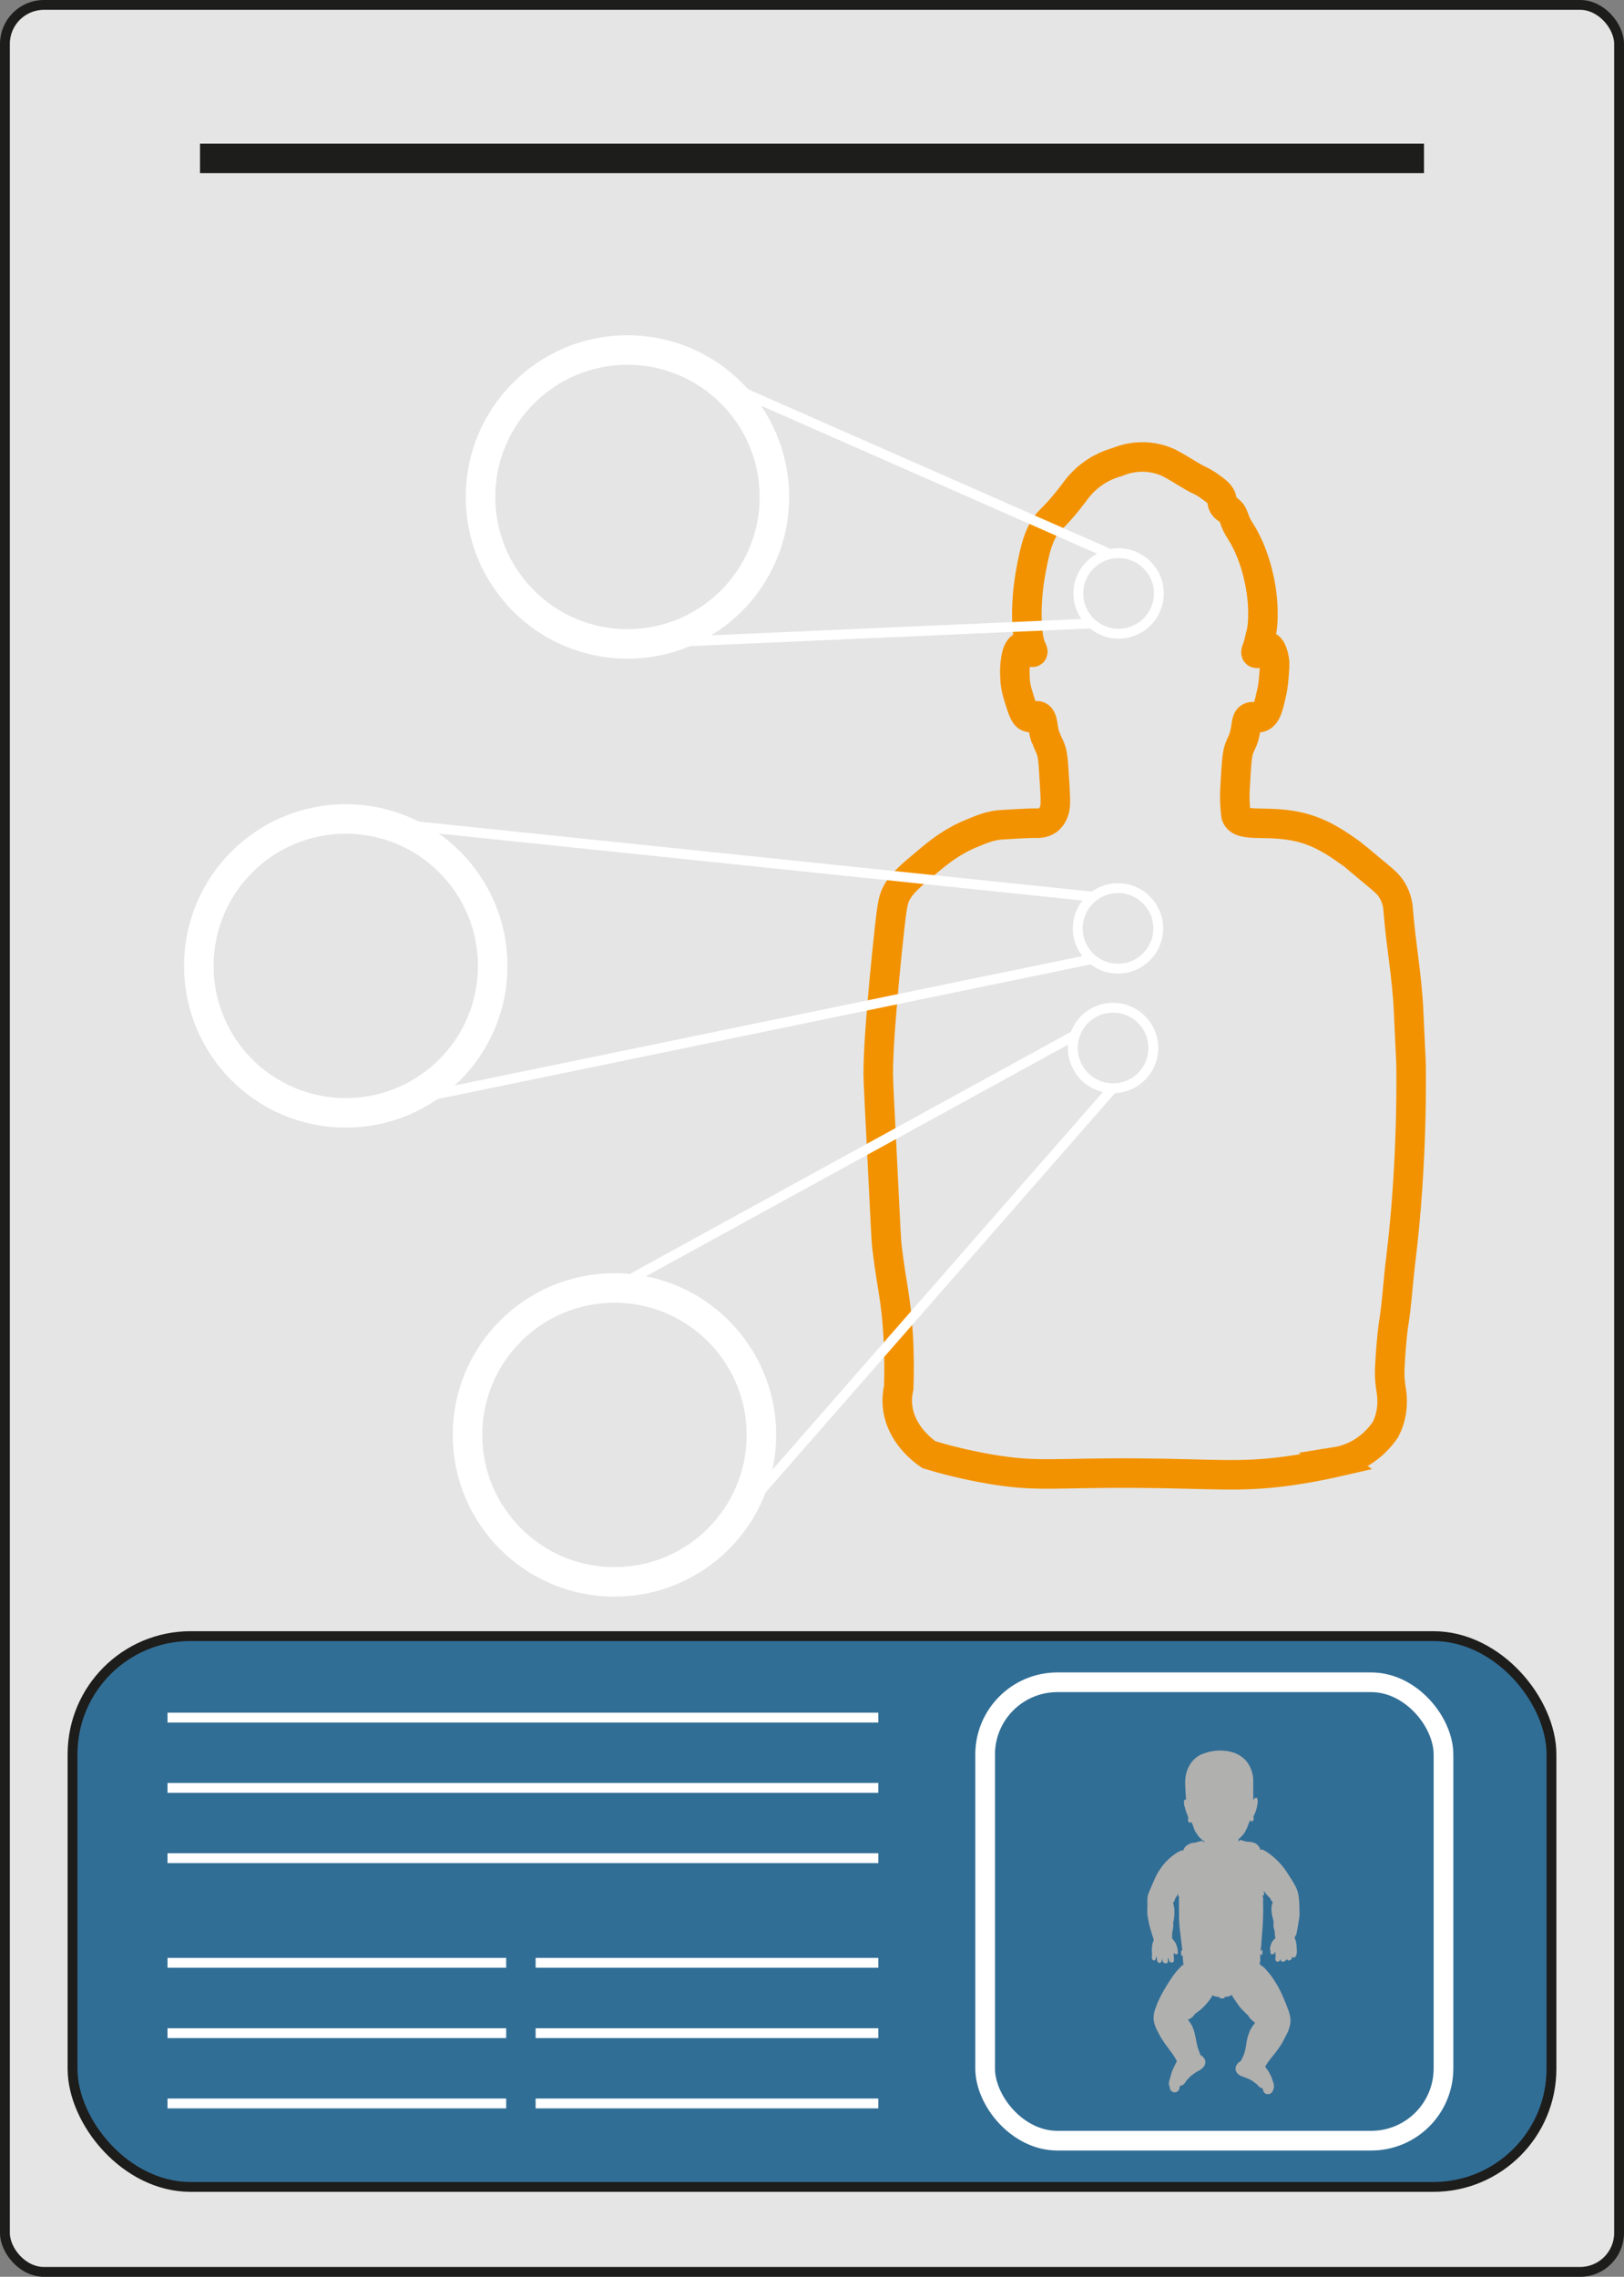 <?xml version="1.0" encoding="UTF-8"?><svg xmlns="http://www.w3.org/2000/svg" viewBox="0 0 165 231.31"><rect x="0" y="0" width="165" height="231.31" fill="#808080" stroke="none"/><defs><style>.f{fill:#b0b0af;}.g,.h,.i,.j,.k,.l,.m,.n{stroke-miterlimit:10;}.g,.h,.i,.l,.m{fill:none;}.g,.l,.m,.n{stroke:#fff;}.h,.i,.l{stroke-width:3px;}.h,.j,.k{stroke:#1d1d1b;}.i{stroke:#f39200;}.j{fill:#e5e5e5;}.k{fill:#316e96;}.m{stroke-width:2px;}.n{fill:#fff;}</style></defs><g id="a"/><g id="b"><g id="c"><rect class="j" x=".5" y=".5" width="164" height="230.31" rx="3.96" ry="3.96"/><rect class="k" x="7.37" y="166.22" width="150.26" height="55.96" rx="12" ry="12"/><line class="h" x1="20.32" y1="16.09" x2="144.68" y2="16.09"/><path class="i" d="M135.83,148.53c-.92,.21-2.28,.5-3.93,.76-5.7,.9-8.2,.42-16.48,.37-8.36-.05-10.02,.42-14.9-.42-2.6-.45-4.72-1.02-6.14-1.45-.53-.36-2.91-2.08-3.19-4.94-.07-.7,0-1.34,.12-1.87,.05-1.27,.07-3.14-.06-5.4-.22-3.72-.65-4.91-1.1-8.63-.13-1.08-.11-1.15-.58-10.54-.34-6.74-.36-6.98-.33-8.05,.06-2.6,.3-5.33,.61-8.84,.04-.43,.12-1.23,.28-2.84,.48-4.66,.58-5.18,.91-5.85,.53-1.06,1.43-1.82,3.23-3.32,1.15-.96,2.43-2.01,4.41-2.83,1.2-.5,1.98-.82,3.11-.89,2.79-.18,3.42-.16,3.42-.16,.22,0,.79,.04,1.26-.31,.09-.07,.3-.23,.49-.6,.31-.58,.3-1.12,.22-2.57-.02-.34,0-.12-.11-1.79-.05-.84-.11-1.79-.35-2.34,0-.02-.11-.24-.31-.69-.15-.34-.15-.34-.15-.35-.37-.85-.22-1.95-.7-2.21-.35-.2-.64,.26-1.09,.08-.25-.1-.44-.35-.78-1.41-.28-.89-.42-1.33-.5-1.87-.21-1.54-.02-3.7,.65-3.85,.42-.09,.96,.65,1.08,.54,.07-.06-.1-.36-.11-.39-.46-.81-.77-4.08-.07-7.84,.32-1.73,.73-3.93,1.91-5.12,.11-.11,.48-.47,.97-1.01,.67-.75,1.17-1.4,1.49-1.82,.45-.65,1.29-1.67,2.66-2.43,.65-.36,1.26-.58,1.77-.72,.54-.22,1.54-.56,2.82-.5,1.02,.05,1.83,.33,2.32,.55,.48,.25,.86,.47,1.12,.62,.34,.2,.51,.32,.94,.57,.37,.22,.68,.4,.89,.51,.55,.24,.96,.5,1.25,.71,.72,.51,1.17,.84,1.27,1.37,.04,.2,.01,.36,.14,.58,.16,.28,.38,.34,.61,.53,.34,.28,.43,.63,.56,.98,.32,.87,.64,1.1,1.18,2.2,.74,1.48,1.12,2.99,1.27,3.69,.55,2.46,.45,4.64,.25,5.48-.32,1.35-.34,1.39-.34,1.39-.14,.38-.28,.67-.18,.75,.12,.1,.52-.17,.62-.25,.36-.25,.4-.42,.55-.42,.31,0,.53,.76,.57,.91,.16,.57,.13,1.05,.11,1.33-.08,1.1-.12,1.66-.26,2.31-.33,1.48-.53,2.41-1.16,2.63-.47,.16-.75-.21-1.11,.02-.39,.25-.26,.8-.53,1.81-.18,.69-.32,.76-.55,1.41-.2,.58-.26,1.55-.37,3.48-.06,.99-.08,1.67,0,2.55,.04,.47,.06,.7,.1,.78,.55,1.28,3.52,.22,7.03,1.27,1.93,.58,3.38,1.61,4.73,2.57,.05,.03,.94,.78,2.73,2.27,.6,.5,.98,.83,1.33,1.39,.55,.9,.62,1.77,.64,2.16,.26,3.36,.89,6.68,1.04,10.04,.24,5.39,.23,4.59,.25,5.42,0,0,.23,9.67-1.04,19.94-.28,2.23-.39,4.48-.75,6.69,0,0-.22,1.42-.36,4.22-.02,.35-.04,.99,.06,1.81,.05,.42,.07,.39,.11,.75,.05,.42,.14,1.27-.08,2.29-.08,.38-.23,.9-.53,1.49-.49,.72-1.53,2-3.29,2.77-.62,.27-1.19,.42-1.69,.5h0Z"/><rect class="m" x="100.09" y="170.91" width="46.57" height="46.57" rx="7.34" ry="7.34"/><circle class="l" cx="63.75" cy="50.49" r="14.93"/><circle class="l" cx="35.13" cy="98.13" r="14.93"/><circle class="l" cx="62.43" cy="145.78" r="14.93"/><line class="g" x1="63.75" y1="65.42" x2="110.95" y2="63.34"/><line class="g" x1="65.69" y1="35.55" x2="112.79" y2="56.29"/><line class="g" x1="35.13" y1="83.2" x2="110.98" y2="91.09"/><line class="g" x1="35.13" y1="113.07" x2="110.94" y2="97.44"/><line class="g" x1="62.43" y1="130.85" x2="109.15" y2="105.21"/><line class="g" x1="73.05" y1="156.28" x2="113.2" y2="110.39"/><circle class="g" cx="113.09" cy="106.47" r="4.09"/><circle class="g" cx="113.59" cy="94.32" r="4.09"/><circle class="g" cx="113.65" cy="60.29" r="4.09"/><line class="n" x1="17.02" y1="174.5" x2="89.24" y2="174.5"/><line class="n" x1="17.02" y1="181.64" x2="89.24" y2="181.64"/><line class="n" x1="17.02" y1="188.78" x2="89.24" y2="188.78"/><line class="n" x1="17.02" y1="199.41" x2="51.43" y2="199.41"/><line class="n" x1="17.02" y1="206.56" x2="51.43" y2="206.56"/><line class="n" x1="17.02" y1="213.7" x2="51.43" y2="213.7"/><line class="n" x1="54.42" y1="199.41" x2="89.24" y2="199.41"/><line class="n" x1="54.42" y1="206.56" x2="89.24" y2="206.56"/><line class="n" x1="54.42" y1="213.7" x2="89.24" y2="213.7"/><g id="d"><g id="e"><path class="f" d="M120.52,182.96c-.02-.06-.09-1.29-.1-1.57-.01-.4-.03-1.06,.29-1.76,.1-.21,.37-.78,.97-1.18,.3-.2,.57-.29,.85-.38,.17-.06,.65-.2,1.28-.22,.23,0,.66-.02,1.18,.11,.15,.03,.38,.09,.65,.22,.46,.21,.75,.49,.81,.55,.67,.65,.88,1.57,.88,2.14,0,.1,0,.2,0,.6,0,.08,0,.48,0,.87,0,.45,.01,.42,0,.45,0,0-.01,.05,0,.06,.02,0,.07-.09,.19-.18,.02-.01,.03-.02,.05-.03,.08-.02,.17,.03,.18,.08,0,0,0,.02,0,.04,0,.02,.01,.04,.01,.05,0,0,0,.03,.02,.11,.02,.15-.04,.48-.04,.48-.01,.08-.04,.2-.08,.35-.03,.12-.05,.2-.09,.3-.07,.19-.11,.28-.15,.35-.02,.03-.07,.1-.07,.18,0,.02,0,.04,.01,.08,.01,.08,.02,.1,.02,.14,0,.04-.02,.07-.03,.08-.01,.03-.02,.04-.04,.07-.03,.04-.04,.05-.05,.07,0,0-.06,.05-.11,.03l-.03-.02s-.06-.04-.08-.06c-.02-.02-.02-.04-.03-.04,0,0,0,.01,0,.02,0,.03-.03,.05-.03,.06-.06,.09-.14,.34-.14,.34-.07,.2-.16,.39-.21,.5-.08,.17-.17,.34-.32,.52-.21,.27-.47,.47-.47,.46h0s0,.23,0,.23c.09-.01,.11-.03,.12-.04,0,0,0-.02,0-.03,0,0,0,0,.01-.01,.02-.02,0-.07,0-.08s.05,.01,.05,.01c.09,.06,.39,.13,.6,.18,.2,.05,.18,0,.42,.04,.24,.04,.47,.08,.67,.25,0,0,.19,.15,.32,.42h0s-.01,.03-.02,.06c0,0,0,.01,0,.06h0s.04,0,.04,0c.01,0,.04-.01,.09-.02,.03,0,.05,0,.06,0,.09,0,.21,.07,.29,.12,.19,.11,.14,.07,.19,.11,.2,.12,.35,.24,.43,.31,.16,.12,.31,.25,.51,.43,.13,.12,.4,.38,.71,.76,.27,.33,.47,.65,.87,1.28,.41,.65,.58,.99,.67,1.37,.04,.16,.07,.35,.07,.35,.05,.32,.06,.57,.07,.82,.02,.7,.03,1.05,.02,1.16,0,.1-.05,.39-.15,.98-.15,.91-.18,.98-.22,1.03-.03,.04-.16,.2-.11,.32,0,.02,.01,.03,.02,.03,.1,.14,.13,.49,.15,.62,0,.03,.05,.47,.04,.75,0,0,0,.1-.04,.25,0,.03-.02,.06-.04,.11-.02,.03-.03,.05-.04,.06,0,0-.01,.01-.09,.09-.02,.02-.03,.03-.04,.03-.03,.01-.07,0-.09,0s-.05-.01-.07-.03c-.04-.04-.03-.1-.05-.1,0,0-.01,.02-.02,.07-.03,.12-.02,.12-.03,.14-.01,.03-.03,.05-.08,.11-.02,.02-.03,.04-.05,.05-.02,0-.03,0-.04,.01-.03,.01-.03,.03-.05,.04-.01,0-.03,0-.06,0-.03,0-.05,0-.09,0-.02,0-.04-.01-.06-.03-.02-.02-.03-.03-.04-.04,0,0,0-.02-.02-.06,0,0,0-.01-.01-.01-.01,0-.03,.02-.03,.02-.02,.03-.05,.07-.08,.1-.04,.06-.1,.09-.15,.11-.06,.03-.11,.03-.12,.03-.07,0-.12,0-.14-.02-.04-.01-.05-.02-.06-.03,0,0-.03-.03-.04-.08-.02-.08,0-.14-.01-.15,0,0-.01,.02-.02,.04,0,0-.03,.08-.08,.14-.01,.02-.05,.06-.12,.09-.08,.03-.18,.02-.25-.05-.05-.05-.06-.12-.07-.14,0-.02,0-.04,0-.07,0-.08,0-.12,.01-.19,.01-.12,.01-.23,0-.28,0-.13-.02-.14-.02-.25,0-.02,0-.08,0-.08s0,.03-.03,.08c-.01,.04-.03,.06-.03,.08-.02,.04-.03,.06-.04,.08-.02,.03-.05,.04-.05,.05-.01,0-.03,.01-.07,.02-.04,0-.11,.02-.19,0-.02,0-.04-.01-.05-.03,0,0-.03-.03-.03-.1,0-.05,0-.08,0-.13,0-.05,0-.08-.02-.12,0-.03-.03-.14-.02-.25,0-.08,.02-.14,.06-.26,0-.03,.03-.09,.05-.15,.03-.09,.1-.24,.22-.38,.12-.13,.23-.19,.21-.28,0,0,0,0-.01-.03s-.04-.12-.05-.3v-.1c.01-.27-.12-.46-.14-.8,0-.21,.04-.25,0-.45-.03-.14-.06-.27-.06-.27-.03-.08-.03-.1-.05-.17-.03-.1-.04-.19-.05-.24,0-.04,0-.05-.02-.19q-.02-.26-.02-.27c0-.12,0-.22,.02-.33,.02-.16,.03-.23,.06-.28,0,0,.03-.05,.04-.1,0,0,0-.02,0-.03v-.03s-.01-.02-.03-.03c0,0-.01-.01-.03-.03l-.04-.05s-.08-.09-.1-.17c0-.02,0-.05-.03-.08,0-.01-.01-.02-.02-.03-.03-.03-.04-.05-.09-.09-.08-.06-.28-.29-.42-.47-.06-.08-.12-.17-.14-.16,0,0,0,.02,0,.03,0,0,.04,.22,.03,.36,0,0,0,.01,0,.02-.01,.02-.06,.02-.08,.01-.02,0-.03,0-.04,0,0,0-.02,0-.03,.02s0,.04,0,.05c.11,.28,.03,.61,.05,.91,.02,.27,.01,.56,0,1.12-.01,.56-.04,.98-.06,1.27-.05,.78-.08,.86-.11,1.36,0,.17-.03,.58-.06,.69,0,.02-.03,.1-.03,.22h0s.04,.02,.06,0c.02-.02-.01-.06,0-.08,.02-.03,.1-.03,.12,0,.01,.02,.01,.04,.01,.05-.01,.12,0,.39-.02,.42v.04s-.07,0-.1,0c-.02,0-.02-.01-.03-.02,0,0,0-.01,0-.06h0s-.04-.03-.06-.02c-.01,.01-.01,.03-.01,.04,0,.1,0,.2,0,.3,0,0,0,.04,0,.12,0,.11,0,.17,0,.2,0,.08-.01,.12-.03,.19-.03,.11-.04,.16-.04,.17,0,0-.01,.01,0,.02,0,0,.02,0,.03,0,.03,0,.04,.02,.06,.03,.01,0,0,0,.05,.06,.03,.04,.04,.05,.05,.06,0,0,.02,.02,.04,.03,.05,.03,.09,.04,.09,.04,.11,.04,.45,.45,.5,.51,.13,.16,.11,.12,.22,.26,.16,.2,.26,.35,.38,.53,.19,.28,.32,.51,.35,.56,.05,.08,.23,.39,.5,.97,0,0,.34,.72,.68,1.67,0,0,.08,.21,.15,.54,.01,.07,.04,.17,.04,.3,0,.06,0,.1,0,.16,0,.1,0,.23-.03,.38-.01,.09-.03,.16-.06,.25-.05,.2-.11,.36-.14,.43-.07,.17-.13,.29-.3,.62-.19,.37-.29,.55-.32,.6-.19,.32-.35,.54-.49,.73-.2,.27-.39,.51-.65,.83,0,0-.26,.32-.41,.56-.06,.09-.07,.14-.12,.18,0,0-.03,.02-.03,.05,0,.03,0,.06,.01,.07,.1,.19,.22,.33,.22,.33,.05,.05,.09,.13,.18,.29,.05,.09,.14,.25,.23,.48,.06,.16,.03,.12,.12,.36,.04,.11,.08,.21,.1,.35,0,.02,.01,.08,.01,.15,0,.04,0,.19-.03,.26-.04,.07-.04,.08-.04,.08v.03s-.01,.03-.02,.05c0,.01-.01,.01-.02,.03,0,0,0,.01-.01,.03s0,.02-.02,.04c-.02,.05-.01,.05-.03,.07-.01,.01-.02,0-.03,.02-.01,0-.02,.02-.02,.03-.01,.01,0,.02-.02,.03,0,0-.01,.01-.03,.03-.01,0-.02,.01-.03,.02,0,0-.02,0-.03,.01h-.01s-.01,.01-.02,.02c0,0-.01,.01-.03,.02,0,0-.03,.02-.06,.03,0,0-.02,0-.04,0-.02,0-.05,.01-.1,.01-.04,0-.07,0-.11,0-.04,0-.06,0-.09-.02-.02,0-.03-.02-.07-.04s-.06-.03-.07-.05c-.01,0-.05-.04-.08-.08-.03-.03-.04-.06-.05-.08-.01-.02-.02-.05-.03-.08,0-.03,0-.04-.02-.09,0-.02,0-.04-.02-.06-.01-.04-.03-.1-.09-.13,0,0-.01,0-.02,0-.08-.03-.11-.03-.16-.05-.03-.01-.05-.03-.1-.07-.02-.01-.05-.04-.08-.07-.07-.07-.06-.09-.13-.16-.02-.02-.05-.05-.09-.08-.02-.01-.02-.01-.08-.05-.03-.02-.04-.03-.06-.04-.03-.02-.06-.04-.09-.07-.06-.05-.06-.05-.12-.1-.03-.02-.05-.04-.08-.05-.03-.02-.05-.03-.06-.03-.07-.03-.1-.06-.15-.09-.03-.01-.04-.02-.17-.08-.15-.06-.22-.09-.26-.1-.15-.05-.27-.1-.27-.1-.05-.02-.1-.03-.18-.07-.06-.03-.1-.05-.11-.05-.06-.03-.11-.07-.15-.1-.06-.04-.08-.07-.09-.08,0,0-.03-.03-.06-.07-.03-.03-.08-.1-.12-.19-.01-.02-.02-.05-.03-.08,0-.03-.01-.06-.01-.11,0-.05,0-.1,0-.15,0-.11,.05-.2,.09-.27,.04-.08,.11-.2,.23-.28,.06-.04,.11-.08,.17-.12,.02-.01,.05-.03,.07-.07,.01-.02,.01-.03,.03-.08,0-.01,.01-.03,.03-.06,.04-.09,.08-.18,.12-.25,.04-.09,.09-.19,.13-.32,.01-.05,.03-.08,.04-.12,.02-.07,.05-.18,.08-.31,.02-.08,.03-.18,.07-.38,.03-.17,.03-.18,.05-.32,.03-.19,.05-.28,.07-.36,0-.04,.04-.18,.1-.37,.01-.04,.06-.17,.13-.35,.07-.17,.11-.26,.19-.38,.09-.15,.18-.3,.25-.36,.06-.05,.07-.07,.09-.12v-.02s0-.08-.02-.1c-.01,0-.02-.01-.02-.01-.05-.02-.17-.12-.28-.22,0,0-.19-.18-.25-.29-.07-.11-.07-.12-.07-.12,0,0,0-.02-.02-.03-.02-.03-.04-.05-.05-.05-.08-.06-.15-.14-.23-.22-.06-.06-.11-.11-.13-.13-.08-.08-.14-.14-.21-.21-.08-.08-.11-.12-.14-.15-.06-.07-.12-.14-.21-.27-.03-.04-.1-.13-.28-.4-.23-.34-.21-.31-.22-.33,0,0-.12-.14-.14-.22,0-.02-.02-.04-.03-.06,0,0,0-.01-.01-.02,0,0,0-.01-.02-.02,0,0-.01,0-.03,0-.02,0-.02,.01-.05,.03,0,0-.02,0-.04,.02,0,0-.04,.02-.06,.03-.06,.02-.14,.05-.19,.06-.07,.02-.11,.03-.15,.03-.05,0-.08,.01-.1,.01s-.04,0-.08,0c0,0,0,0-.03,0-.01,0-.02,0-.02,.01,0,0,0,0,0,.02h.01s.02,.07,0,.09c0,0-.02,.01-.04,.02-.04,0-.06,.01-.1,.01-.1,0-.29,.01-.35-.01,0,0-.01,0-.01-.01,0-.01,0-.03,0-.07v-.04s-.04-.02-.05-.02h-.07c-.07,0-.14,0-.25-.03-.03,0-.09-.02-.16-.04-.06-.02-.08-.03-.1-.04-.03-.02-.04-.03-.05-.03-.02-.02-.03-.03-.04-.03,0,0,0,0-.01,.02,0,.02-.01,.02-.02,.04-.02,.03-.06,.11-.06,.12-.03,.05-.05,.1-.1,.16-.04,.05-.05,.06-.17,.22-.09,.11-.08,.1-.11,.14-.07,.08-.13,.15-.17,.2-.05,.05-.09,.1-.15,.16-.03,.03-.02,.03-.04,.05-.06,.07-.1,.1-.21,.21-.08,.07-.07,.06-.11,.1-.05,.04-.06,.05-.16,.13-.11,.09-.12,.1-.18,.14,0,0-.04,.03-.1,.07-.04,.03-.08,.06-.12,.09-.03,.02-.05,.03-.07,.05-.01,.01-.02,.03-.04,.05-.03,.04-.02,.04-.04,.07,0,0-.01,.01-.06,.07-.04,.05-.05,.05-.05,.06-.03,.03-.05,.05-.06,.06-.02,.02-.03,.02-.06,.04l-.03,.03s-.05,.04-.1,.07c-.04,.03-.04,.02-.09,.05-.03,.02-.03,.02-.07,.04-.02,.01-.04,.03-.06,.03,0,0-.02,0-.03,.02,0,0-.01,.01-.01,.02,0,0,0,.01,0,.02,0,0,.01,.01,.01,.01,.05,.02,.17,.2,.17,.2,.01,.02,.04,.07,.11,.18,.07,.12,.11,.19,.14,.25,.04,.08,.06,.14,.1,.25,.02,.05,.03,.1,.06,.16,.02,.08,.04,.14,.05,.19,.01,.06,.03,.12,.05,.19,.03,.14,.04,.18,.07,.32,.03,.17,.03,.15,.07,.34,.03,.15,.03,.18,.06,.31,.01,.07,.03,.14,.05,.23,.03,.12,.06,.21,.07,.25,.03,.1,.05,.16,.07,.2,.03,.06,.05,.1,.08,.18,.01,.04,0,.02,.04,.11,0,.01,0,.02,.01,.04,0,.03,0,.07,0,.07,0,.01,0,.02,0,.03,0,.01,.02,.02,.03,.02,.02,0,.06,.04,.16,.1,.04,.03,.07,.05,.12,.11,.05,.05,.09,.1,.1,.12,.02,.03,.05,.07,.08,.13,0,.02,.02,.05,.03,.08,0,.02,.01,.04,.02,.06,0,.03,0,.05,0,.07,0,.08,0,.12,0,.16,0,.06-.02,.1-.04,.15-.01,.04-.03,.1-.08,.17-.04,.07-.08,.11-.16,.18-.04,.04-.09,.09-.17,.15-.08,.06-.14,.09-.24,.15-.1,.05-.11,.05-.21,.11-.06,.03-.11,.07-.14,.09-.06,.04-.1,.07-.14,.1-.1,.07-.15,.1-.19,.14-.08,.06-.08,.07-.16,.14-.01,0-.04,.03-.07,.06-.02,.03-.03,.04-.05,.06-.05,.06-.1,.11-.13,.14-.03,.03-.04,.04-.08,.08-.03,.03-.05,.05-.05,.05-.03,.03-.03,.05-.05,.09-.03,.05-.06,.09-.1,.14s-.07,.08-.08,.1c-.03,.03-.05,.05-.08,.08-.03,.02-.06,.04-.09,.06-.05,.03-.06,.03-.08,.03-.03,0-.04,.01-.06,.01-.01,0-.02,0-.03,0s-.02,.01-.03,.02c-.02,.02-.02,.03-.04,.05-.02,.04-.04,.05-.05,.06,0,0-.02,.02-.03,.03h0s0,.1,0,.11c0,.04-.01,.08-.02,.1,0,0,0,.03-.02,.05,0,0-.02,.03-.04,.07-.02,.03-.05,.06-.07,.08-.03,.03-.07,.05-.08,.06-.02,.01-.05,.02-.1,.04-.06,.02-.08,.03-.09,.03h-.06c-.06,0-.1-.01-.11-.02-.03,0-.05-.02-.07-.02-.04-.02-.03-.02-.08-.04-.01,0-.02,0-.03-.02,0,0-.01-.02-.01-.04h0s-.02-.01-.03-.02c0,0-.01,0-.03,0-.03,0-.04-.01-.05-.03-.01-.01-.02-.02-.03-.05,0-.01-.01-.03-.02-.04,0-.01,0-.03,0-.07,0-.03,0-.03,0-.04,0-.02-.02-.02-.03-.03-.01-.02-.01-.03-.02-.05,0-.03,0-.03,0-.06,0,0,0-.02,0-.04-.02-.05-.03-.08-.05-.13,0-.02-.02-.08-.03-.15v-.07c0-.07,.01-.1,.03-.18,.02-.1,.01-.09,.03-.15,.01-.06,.03-.07,.05-.15,.03-.11,.03-.13,.07-.27,.02-.06,.01-.04,.04-.14,.04-.13,.05-.19,.09-.29,0-.02,.02-.04,.03-.08,.09-.23,.19-.42,.19-.42,.01-.03,.13-.27,.19-.38,.03-.05,.05-.12,.09-.16,0,0,0,0,0-.02,0,0,0-.02,0-.03,0-.02-.02-.03-.02-.03-.03-.03-.07-.13-.13-.24-.01-.02-.03-.05-.06-.1-.05-.07-.1-.16-.17-.26-.05-.07-.05-.08-.3-.41-.05-.06-.07-.1-.08-.11-.12-.16-.15-.21-.24-.33-.06-.08-.05-.06-.11-.14-.07-.1-.11-.16-.32-.47l-.04-.06c-.05-.07-.16-.24-.25-.41-.05-.09-.1-.19-.2-.38-.08-.17-.13-.25-.18-.37-.06-.15-.11-.26-.13-.33-.01-.03-.02-.06-.03-.1-.02-.07-.05-.14-.06-.23,0-.03-.01-.06-.02-.14,0-.06-.01-.1-.02-.14s-.01-.11,0-.2c0-.08,.01-.15,.02-.23,0-.03,0-.05,.01-.09,.01-.08,.03-.18,.06-.29,0-.02,.02-.06,.05-.15,.03-.1,.08-.23,.15-.42,.06-.16,.1-.25,.14-.36,.02-.05,.06-.13,.14-.29,.02-.05,.04-.08,.05-.11,.06-.12,.12-.23,.21-.41,.11-.21,.17-.31,.25-.45,.13-.22,.23-.4,.3-.5,.05-.08,.12-.19,.27-.42,.16-.25,.25-.38,.3-.45,.13-.19,.24-.32,.33-.43,.3-.37,.35-.36,.45-.5,0,0,.06-.08,.18-.17,0,0,.02-.02,.05-.03,.03,0,.04,0,.04,0,.02,0,.03,0,.03,0,0,0,0-.01,0-.01,0-.01,0-.03,0-.03,0-.01,0-.03-.01-.08-.03-.23-.04-.41-.04-.41,0-.1-.01-.26-.03-.33,0-.02-.01-.04-.01-.08,0-.03,0-.06,0-.06,0,0,0,0-.01,.02,0,.01-.02,.01-.02,.02,0,0,0,0-.03,0-.03,0-.03,0-.04,0,0,0-.01,0-.01,0,0,0,0-.01-.01-.02-.01-.02-.01-.04-.01-.04,0-.04-.01-.04-.02-.1,0-.03,0-.06,0-.1,0-.01,0-.15,0-.2,0-.01,0-.03,0-.04h.02s.02-.01,.06-.01c.03,0,.04,0,.04,0,0,0,0-.03,0-.03-.02-.05,0-.1-.02-.15,0-.01-.02-.16-.05-.45-.03-.23-.02-.21-.05-.45-.01-.13-.03-.25-.06-.5-.04-.29-.04-.31-.06-.46-.02-.15-.03-.26-.04-.41-.02-.19-.03-.33-.03-.43,0-.09-.01-.26-.02-.49,0-.21,0-.26,0-.54,0-.48-.01-.43-.01-.71,0-.42,0-.63,0-.68,0,0,.04-.19,0-.2h-.05s-.01,0-.01,0c0,0-.01-.02-.01-.03,0-.04,.01-.16,.01-.18,0-.03,0-.07,0-.07h-.01c-.02,.05-.06,.11-.07,.12-.03,.1-.13,.21-.17,.27-.02,.03-.05,.06-.06,.1,0,.01,0,.03-.02,.04,0,0-.01,.01-.02,.02h0s0,.04,0,.05,0,.03,0,.04c0,.02,0,.04-.07,.14-.03,.04-.04,.06-.05,.07-.01,.02-.03,.04-.04,.06,0,0-.01,.01-.01,.03v.03c0,.06,.03,.13,.03,.13,0,.01,.01,.05,.03,.13,0,.03,0,.05,.04,.21,.01,.09,.02,.09,.02,.11,0,.07,0,.12,0,.16,0,.19,0,.29,0,.41,0,.08,0,.03-.03,.29,0,.02-.01,.1-.03,.26,0,.02,0,.05-.02,.09,0,.02,0,.02-.02,.06-.01,.04-.02,.06-.02,.08,0,.02,0,.03,0,.03,0,.03,0,.05,.01,.1,0,.02,0,.03,0,.04,0,.02,0,.04,0,.07h0c0,.05,0,.09,0,.14,0,.06-.01,.09-.01,.09-.02,.15-.03,.23-.04,.29-.03,.16-.02,.13-.03,.17,0,0-.02,.2-.04,.24,0,0,0,.01,0,.03t0,.03s0,.02,0,.03c0,0,0,0,0,.02,0,.02,0,.04,0,.05,0,.01,0,.02,0,.03v.03s0,.12,0,.14c0,.04,0,.06,0,.07,0,.01-.01,.03,0,.04,0,0,0,.01,.01,.02,.02,.01,.02,.02,.04,.05,.03,.04,.09,.12,.16,.2,.05,.07,.08,.1,.11,.16,.05,.08,.08,.15,.1,.21,.04,.1,.07,.19,.08,.22,0,0,.02,.08,.05,.24,.02,.12,.03,.18,.03,.22,0,0,0,.03,0,.06,0,.02,0,.02,.01,.04,0,.03,.01,.07,0,.1,0,0,0,.03-.02,.04,0,0-.02,.02-.06,.04-.03,.01-.06,.03-.1,.02-.03,0-.05,0-.07-.01-.03-.01-.05-.02-.08-.04-.03-.02-.05-.03-.06-.04,0,0-.02-.02-.03-.02,0,0,0,0-.01,.01-.01,.02,0,.03,0,.07,0,.02,0,.02,0,.03,0,.01,0,.02,0,.04,0,.02,0,.04,0,.05,0,.06,.02,.21,.02,.27,0,.04,.01,.09,.01,.16,0,.03,0,.06,0,.1,0,.03-.02,.05-.02,.07,0,.02-.02,.04-.04,.07-.01,.02-.03,.04-.07,.06,0,0-.03,.01-.06,.02-.03,0-.04,0-.07,0-.03,0-.05-.02-.08-.03,0,0-.03-.01-.05-.02-.07-.04-.1-.11-.1-.14-.02-.04,0-.04-.03-.11-.02-.05-.03-.06-.03-.08,0,0,0-.03-.01-.06,0,0,0-.01-.01-.02,0,0-.01,0-.02,0h-.02s0,.02,0,.03c0,.03,0,.06,0,.1,0,.05,0,.08,0,.13,0,.03,0,.06-.01,.1-.01,.07-.02,.09-.03,.1-.01,.02-.03,.03-.05,.04-.01,0-.05,.03-.1,.04-.01,0-.03,0-.06,0-.03,0-.05,0-.07-.01-.03,0-.05-.02-.07-.03-.02,0-.04-.02-.07-.05-.03-.02-.04-.05-.05-.06,0-.01-.02-.04-.03-.08-.01-.04,0-.04-.02-.1-.01-.05-.02-.06-.02-.1v-.05s0-.02,0-.05c0-.01,0-.03,0-.03,0,0,0,0,0,0h-.01s0,.05,0,.05c0,.04-.02,.09-.02,.11-.01,.04-.02,.04-.02,.07,0,.02,0,.03,0,.06,0,.02,0,.04-.01,.05,0,.02-.02,.04-.02,.05-.01,.02-.02,.04-.04,.05-.02,.02-.04,.03-.07,.05-.02,.01-.03,.02-.05,.02-.02,0-.04,0-.06,0-.03,0-.05-.02-.08-.03-.03-.01-.04-.02-.05-.03,0,0-.02-.02-.04-.05-.03-.04-.02-.05-.05-.12-.01-.03-.02-.04-.03-.07,0-.02,0-.04,0-.05,0-.09,0-.14,0-.16,0-.03,0-.07,0-.1,0,0,0-.02,0-.04,0,0,0-.02-.02-.01-.01,0-.02,.03-.03,.08,0,.03,0,.01-.05,.12-.03,.06-.03,.07-.04,.1,0,0-.02,.05-.06,.08-.01,.02-.02,.02-.03,.03-.02,0-.03,0-.07,0-.03,0-.04,0-.06,0-.01,0-.02-.01-.03-.02-.05-.04-.08-.09-.08-.1,0-.01-.02-.05-.03-.1,0,0,0-.03,0-.11,0-.09,0-.14,0-.17,0-.01,0-.04,.01-.07,0-.03,0-.05,0-.06v-.08c0-.09-.01-.15-.02-.26,0-.03,0-.05,0-.08,0-.1,0-.18,.02-.25,.02-.17,0-.14,.02-.25,0-.06,.03-.21,.08-.32,.02-.05,.04-.12,.06-.17v-.03s.02-.02,.01-.03c0-.01,0-.02,0-.03-.02-.04-.03-.09-.05-.14,0-.02-.01-.03-.03-.1-.05-.15-.13-.43-.15-.48-.07-.24-.08-.25-.13-.43-.01-.05-.04-.14-.07-.25-.02-.09-.06-.24-.12-.59-.06-.3-.09-.46-.1-.57,0-.11,0-.24,0-.51,0-.57,.02-.47,.01-.72,0-.13-.01-.29,.02-.51,0-.05,.01-.1,.03-.17,.03-.11,.05-.19,.16-.45,.08-.19,.07-.17,.08-.18,.07-.17,.12-.28,.19-.45,.12-.27,.17-.4,.21-.48,.09-.21,.15-.37,.21-.45,0-.01,.05-.07,.09-.16l.02-.05c.04-.09,.15-.27,.33-.52,.02-.02,.04-.06,.1-.14,.14-.19,.22-.29,.29-.37,.06-.07,.1-.11,.19-.21,.05-.05,.24-.24,.51-.47,.06-.05,.11-.09,.18-.14,.1-.08,.23-.18,.4-.28,.07-.04,.14-.08,.17-.09,.08-.04,.05-.02,.14-.07,.01,0,.05-.02,.09-.04,.02,0,.04-.01,.06-.02,0,0,.03,0,.05,0,.03,0,.05,0,.06,0,.01,0,.02,0,.03,0,0,0,.01,0,.02,.01,0,0,0,0,.02,.01h0s0-.02,0-.04c0,0,0,0,.01-.03,0-.02,.01-.04,.02-.05,0-.02,.02-.05,.05-.1,.01-.02,.04-.08,.09-.14,.01-.02,.04-.05,.07-.08,.05-.05,.11-.08,.16-.12,.03-.02,.06-.03,.12-.07,.08-.04,.12-.06,.16-.08,.03-.01,.05-.02,.11-.04,0,0,.02,0,.05-.02,.02,0,.03,0,.04-.01,.02,0,.02,0,.03,0,.01,0,.02,0,.02,0h0s0-.02,0-.02h0s.04,0,.04,0c.02,0,.03,0,.05,0h0c.05,.02,.15,0,.35-.06,.04-.01,.08-.02,.08-.02,.03,0,.05-.01,.05-.02,.02,0,.05-.02,.16-.04,0,0,.23-.05,.24-.09,0,0,0,0,0-.01,0,0,.01,0,.02,0h0s0,.02,0,.03c0,.01,0,.02,0,.04,.01,.05,.25,.12,.26,.09h0s-.01-.03-.02-.03c-.02,0-.03-.02-.05-.03-.04-.02-.05-.05-.12-.1-.03-.02-.02-.02-.06-.04-.01-.01-.05-.04-.12-.1-.08-.08-.17-.16-.26-.27-.05-.06-.09-.12-.17-.24-.13-.19-.19-.28-.23-.38-.02-.05-.07-.17-.09-.23-.01-.04-.02-.07-.03-.08-.01-.04-.02-.05-.04-.12-.02-.05-.03-.08-.03-.09,0-.01-.01-.03-.05-.12-.04-.08-.04-.08-.04-.09-.01-.03-.03-.05-.03-.09,0,0,0-.02-.02-.03h0s0,0,0,0c0,0-.01,.01-.02,.02-.01,.01-.02,.01-.05,.03-.03,.02-.02,.02-.04,.03-.02,0-.04,0-.05,0,0,0-.02,0-.03,0,0,0-.02-.01-.07-.06-.02-.02-.03-.03-.04-.05-.02-.03-.03-.04-.03-.04,0,0-.01-.02-.02-.05,0-.01,0-.03,0-.07v-.08s.01-.03,.03-.07c0-.02,0-.03,0-.05v-.04s-.01-.02-.02-.05c0-.01,0-.02,0-.03,0-.04-.04-.12-.08-.23-.02-.06-.02-.04-.07-.16-.02-.05-.03-.09-.05-.13-.02-.05-.03-.09-.03-.1-.01-.04-.02-.08-.04-.14-.02-.08-.02-.08-.03-.12,0-.02,0-.03-.04-.13-.03-.11-.03-.12-.04-.13,0-.01-.01-.07-.02-.13,0-.07,0-.06-.01-.15,0-.1-.02-.14,0-.19,0-.02,0-.02,.02-.07,0,0,0-.02,.01-.03,0-.01,.02-.02,.03-.02,.02-.01,.03-.02,.05-.02h.04s.03,0,.05,0c.01,0,.02,.01,.05,.04,.04,.04,.04,.03,.06,.05,.02,.02,.02,.02,.04,.05,.02,.02,.03,.03,.04,.03,.01,0,.01,0,.03,.01,0,0,.01,0,.01,0,0,0,0-.03,0-.03h0Z"/></g></g></g></g></svg>